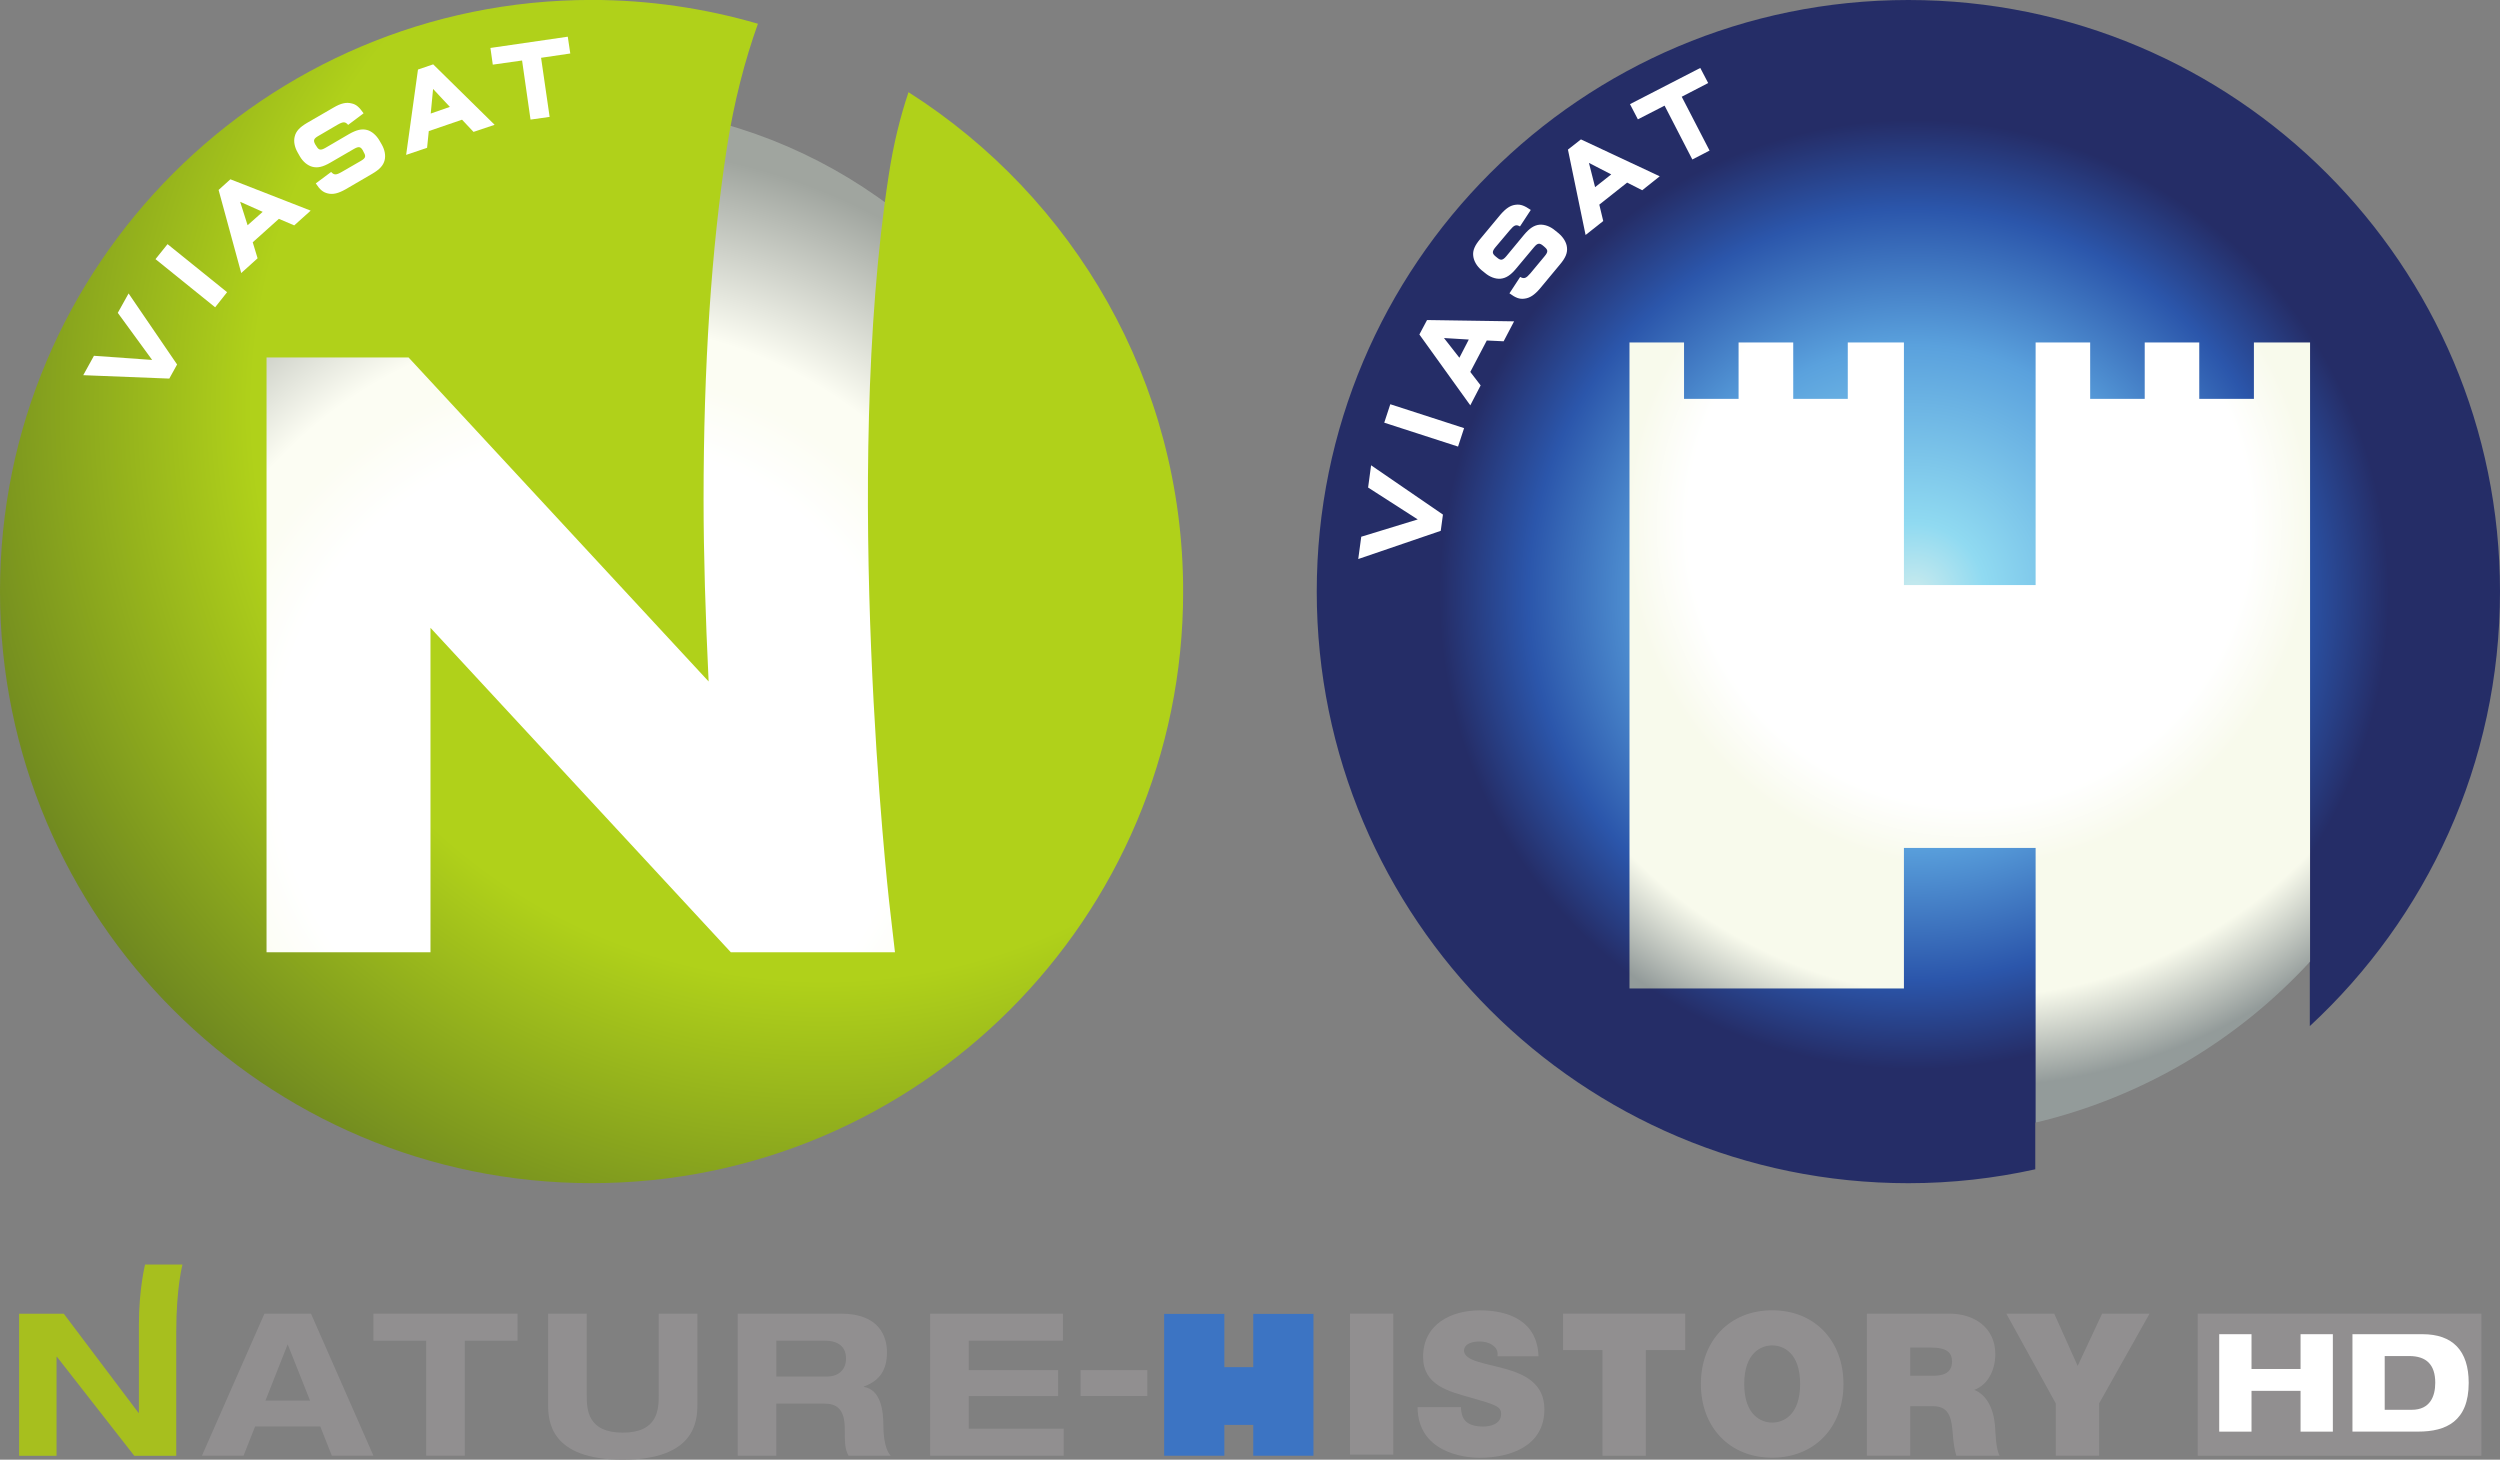 <?xml version="1.0" encoding="UTF-8"?>
<svg id="_Слой_1" data-name="Слой 1" xmlns="http://www.w3.org/2000/svg" width="500.02" height="291.95" xmlns:xlink="http://www.w3.org/1999/xlink" viewBox="0 0 500.02 291.95">
  <rect x="0" y="0" width="500.02" height="291.95" fill="#808080" stroke="none"/>
  <defs>
    <style>
      .cls-1 {
        fill: url(#_Безымянный_градиент_3);
      }

      .cls-1, .cls-2, .cls-3, .cls-4, .cls-5, .cls-6, .cls-7, .cls-8, .cls-9 {
        stroke-width: 0px;
      }

      .cls-2 {
        fill: url(#_Безымянный_градиент_4);
      }

      .cls-3 {
        fill: url(#_Безымянный_градиент_2);
      }

      .cls-10 {
        clip-path: url(#clippath-2);
      }

      .cls-4 {
        fill: #918f90;
      }

      .cls-5 {
        fill: #a7bf1e;
      }

      .cls-6 {
        fill: none;
      }

      .cls-11 {
        clip-path: url(#clippath-1);
      }

      .cls-7 {
        fill: #fff;
      }

      .cls-8 {
        fill: url(#_Безымянный_градиент_5);
      }

      .cls-12 {
        clip-path: url(#clippath);
      }

      .cls-9 {
        fill: #3c74c3;
      }
    </style>
    <radialGradient id="_Безымянный_градиент_3" data-name="Безымянный градиент 3" cx="-705.68" cy="680.76" fx="-705.68" fy="680.76" r=".51" gradientTransform="translate(226216.36 71134.53) rotate(-26.54) scale(241.69 -241.68)" gradientUnits="userSpaceOnUse">
      <stop offset="0" stop-color="#fff"/>
      <stop offset=".34" stop-color="#fff"/>
      <stop offset=".52" stop-color="#fff"/>
      <stop offset=".64" stop-color="#fcfdf3"/>
      <stop offset=".71" stop-color="#fcfdf3"/>
      <stop offset="1" stop-color="#a0a59f"/>
    </radialGradient>
    <clipPath id="clippath">
      <rect class="cls-6" x="0" y="0" width="236.63" height="236.63"/>
    </clipPath>
    <radialGradient id="_Безымянный_градиент_2" data-name="Безымянный градиент 2" cx="-705.93" cy="681.79" fx="-705.93" fy="681.79" r=".51" gradientTransform="translate(298476.74 288165.43) scale(422.58 -422.54)" gradientUnits="userSpaceOnUse">
      <stop offset="0" stop-color="#b0d11a"/>
      <stop offset=".12" stop-color="#b0d11a"/>
      <stop offset=".53" stop-color="#b0d11a"/>
      <stop offset="1" stop-color="#485c23"/>
    </radialGradient>
    <clipPath id="clippath-1">
      <rect class="cls-6" x="263.38" y="0" width="236.63" height="236.63"/>
    </clipPath>
    <radialGradient id="_Безымянный_градиент_5" data-name="Безымянный градиент 5" cx="-704.14" cy="680.76" fx="-704.14" fy="680.76" r=".67" gradientTransform="translate(125543.2 121123.53) scale(177.75 -177.75)" gradientUnits="userSpaceOnUse">
      <stop offset="0" stop-color="#c1e8ee"/>
      <stop offset=".02" stop-color="#c1e8ee"/>
      <stop offset=".12" stop-color="#90daf1"/>
      <stop offset=".42" stop-color="#5aa1dd"/>
      <stop offset=".65" stop-color="#2b56ab"/>
      <stop offset=".8" stop-color="#252d67"/>
      <stop offset=".94" stop-color="#252d67"/>
      <stop offset="1" stop-color="#252d67"/>
    </radialGradient>
    <clipPath id="clippath-2">
      <rect class="cls-6" x="325.9" y="68.5" width="136.14" height="156.03"/>
    </clipPath>
    <radialGradient id="_Безымянный_градиент_4" data-name="Безымянный градиент 4" cx="-704" cy="680.61" fx="-704" fy="680.61" r=".67" gradientTransform="translate(118011.94 113815.44) scale(167.07 -167.07)" gradientUnits="userSpaceOnUse">
      <stop offset="0" stop-color="#fff"/>
      <stop offset=".34" stop-color="#fff"/>
      <stop offset=".5" stop-color="#fff"/>
      <stop offset=".61" stop-color="#f8faec"/>
      <stop offset=".84" stop-color="#f8faec"/>
      <stop offset="1" stop-color="#939b9a"/>
    </radialGradient>
  </defs>
  <g>
    <g>
      <rect class="cls-4" x="439.56" y="262.74" width="56.74" height="28.42"/>
      <g>
        <path class="cls-7" d="m460.13,278.18h-9.81v8.16h-6.46v-19.49h6.46v6.96h9.81v-6.96h6.46v19.49h-6.46v-8.16Z"/>
        <path class="cls-7" d="m470.5,266.85h14.02c6,0,9.24,3.25,9.24,9.74,0,7.67-4.51,9.74-10.08,9.74h-13.17v-19.49Zm6.46,15.12h5.41c3.69,0,4.7-2.73,4.7-5.4,0-3.63-1.77-5.35-5.22-5.35h-4.89v10.75Z"/>
      </g>
    </g>
    <g>
      <g id="g30361">
        <path id="path30363" class="cls-5" d="m27.78,264.93c0-7.14,1.24-12.02,1.24-12.02h7.48s-1.25,4.6-1.25,13.5v24.76h-8.39l-15.48-19.81h-.07v19.81H3.82v-28.41h8.94l14.93,19.81h.09v-17.63Z"/>
      </g>
      <g>
        <g id="g30365">
          <path id="path30367" class="cls-4" d="m57.54,268.87l-4.45,11.26h8.92l-4.47-11.26Zm6.53,16.44h-13.05l-2.31,5.84h-8.32l12.5-28.41h9.31l12.49,28.41h-8.32l-2.31-5.84Z"/>
        </g>
        <g id="g30369">
          <path id="path30371" class="cls-4" d="m85.24,268.15h-10.55v-5.41h28.82v5.41h-10.55v23h-7.72v-23Z"/>
        </g>
        <g id="g30373">
          <path id="path30375" class="cls-4" d="m109.63,262.74h7.72v16.32c0,2.78.12,7.48,7.2,7.48s7.2-4.7,7.2-7.48v-16.32h7.73v18.23c0,3.18-.39,10.98-14.93,10.98s-14.92-7.8-14.92-10.98v-18.23Z"/>
        </g>
        <g id="g30377">
          <path id="path30379" class="cls-4" d="m155.27,275.32h10.23c1.71,0,3.71-.96,3.71-3.62,0-2.82-2.23-3.55-4.1-3.55h-9.84v7.16Zm-7.72-12.58h20.65c7.88,0,9.2,4.82,9.2,7.72,0,3.47-1.4,5.69-4.61,6.85v.09c3.37.52,3.89,4.82,3.89,7.59,0,1.39.12,4.74,1.48,6.17h-8.44c-.72-1.31-.76-2.47-.76-5.45,0-3.97-1.71-4.98-4.1-4.98h-9.59v10.43h-7.72v-28.41Z"/>
        </g>
        <g id="g30381">
          <path id="path30383" class="cls-4" d="m186.04,262.74h26.55v5.41h-18.83v5.89h17.88v5.18h-17.88v6.53h18.99v5.41h-26.71v-28.41Z"/>
        </g>
      </g>
    </g>
    <g>
      <g>
        <path id="path29749" class="cls-4" d="m270.01,290.93h8.66v-28.19h-8.66v28.19Z"/>
        <g id="g29759">
          <path id="path29761" class="cls-4" d="m292.21,281.42c0,.71.12,1.34.31,1.85.63,1.7,2.52,2.05,4.14,2.05,1.42,0,3.58-.47,3.58-2.55,0-1.47-1.22-1.85-6.07-3.23-4.46-1.26-9.54-2.48-9.54-8.16,0-6.5,5.56-9.3,11.34-9.3,6.11,0,11.51,2.32,11.74,9.18h-8.2c.16-1.07-.31-1.77-1.02-2.24-.71-.52-1.7-.71-2.57-.71-1.17,0-3.11.31-3.11,1.89.16,2.01,4.18,2.45,8.16,3.55,3.98,1.11,7.92,2.95,7.92,8.12,0,7.33-6.74,9.7-13,9.7-3.2,0-12.29-1.15-12.37-10.13h8.67Z"/>
        </g>
        <g id="g29763">
          <path id="path29765" class="cls-4" d="m320.51,270.03h-7.88v-7.29h24.43v7.29h-7.88v21.13h-8.67v-21.13Z"/>
        </g>
        <g id="g29767">
          <path id="path29769" class="cls-4" d="m354.45,284.53c2.2,0,5.59-1.45,5.59-7.72s-3.39-7.72-5.59-7.72-5.59,1.47-5.59,7.72,3.39,7.72,5.59,7.72m0-22.46c8.55,0,14.26,6.15,14.26,14.74s-5.71,14.74-14.26,14.74-14.26-6.14-14.26-14.74,5.71-14.74,14.26-14.74"/>
        </g>
        <g id="g29771">
          <path id="path29773" class="cls-4" d="m382.06,275.16h4.53c1.62,0,3.83-.28,3.83-2.82,0-1.8-.98-2.82-4.3-2.82h-4.06v5.65Zm-8.67-12.42h16.51c4.93,0,9.18,2.75,9.18,8.12,0,2.95-1.33,6.05-4.21,7.13,2.36.92,3.83,3.55,4.14,7.08.11,1.39.16,4.78.94,6.09h-8.67c-.44-1.43-.59-2.9-.71-4.38-.23-2.7-.47-5.53-3.9-5.53h-4.61v9.9h-8.67v-28.41Z"/>
        </g>
        <g id="g29775">
          <path id="path29777" class="cls-4" d="m411.17,280.69l-9.89-17.95h9.58l4.69,10.46,4.89-10.46h9.49l-10.09,17.95v10.46h-8.67v-10.46Z"/>
        </g>
      </g>
      <g id="g29779">
        <path id="path29781" class="cls-9" d="m250.66,262.79v10.65h-5.78v-10.65h-12.04v28.37h12.04v-6.17h5.78v6.17h12.04v-28.37h-12.04Z"/>
      </g>
    </g>
    <rect class="cls-4" x="216.12" y="274.04" width="13.35" height="5.18"/>
  </g>
  <g>
    <g id="g30387">
      <g id="g30393">
        <g id="g30395">
          <g id="g30397">
            <path id="path30417" class="cls-1" d="m72.61,31.57C22.98,56.37,2.82,116.75,27.62,166.38h0c24.81,49.65,85.17,69.81,134.83,45.01h0c49.66-24.8,69.79-85.14,44.99-134.79h0c-17.59-35.24-53.08-55.6-89.98-55.6h0c-15.09,0-30.42,3.4-44.85,10.57"/>
          </g>
        </g>
      </g>
    </g>
    <g id="g30421">
      <g id="g30427">
        <g id="g30429">
          <g class="cls-12">
            <g id="g30431">
              <path id="path30447" class="cls-3" d="m0,118.33c0,65.32,52.97,118.31,118.32,118.31h0c65.33,0,118.32-52.99,118.32-118.31h0c0-42.01-21.92-78.9-54.93-99.89h0c-1.67,4.96-3.02,10.44-3.95,16.55h0c-9.38,60.63-.02,144.49.07,145.32h0l1.17,10.15h-32.83s-53.24-57.52-60.07-64.89h0v64.89h-32.79v-118.96h28.41s52.79,57.02,60.01,64.8h0c-.63-13.12-1.01-25.43-1.01-36.35h0c0-26.67,1.56-50.37,4.67-70.44h0c1.42-9.13,3.56-17.36,6.2-24.76h0c-10.55-3.07-21.72-4.76-33.26-4.76h0C52.97,0,0,52.99,0,118.33"/>
            </g>
          </g>
        </g>
      </g>
    </g>
    <path id="path30451" class="cls-7" d="m23.55,62.56l6.88,9.43-11.64-.83-2.14,3.88,17.21.68,1.56-2.82-9.7-14.21-2.16,3.88Z"/>
    <path id="path30455" class="cls-7" d="m31.1,51.83l11.93,9.63,2.39-3.02-11.91-9.61-2.41,3Z"/>
    <path id="path30459" class="cls-7" d="m43.72,37.99l4.53,16.62,3.27-2.95-.97-3.2,5.23-4.69,3.07,1.31,3.29-2.95-16.06-6.27-2.37,2.14Zm4.31,2.37l4.51,2.01-3.02,2.68-1.49-4.69Z"/>
    <g id="g30463">
      <g id="g30469">
        <path id="path30471" class="cls-7" d="m66.23,34.39c.59.65.99.65,2.12,0l3.83-2.21c.92-.54,1.06-.9.59-1.69l-.2-.41c-.45-.77-.83-.83-1.78-.29l-4.74,2.75c-1.49.86-2.55,1.1-3.61.81-.92-.25-1.85-1.01-2.46-2.07l-.45-.79c-.61-1.06-.83-2.21-.59-3.16.25-1.08.99-1.87,2.48-2.75l5.3-3.07c1.47-.86,2.53-1.1,3.59-.83.95.2,1.53.74,2.41,1.98l-3.09,2.32c-.59-.68-.99-.68-2.14-.02l-3.81,2.23c-.95.54-1.06.9-.63,1.69l.25.38c.45.77.83.86,1.78.32l4.74-2.77c1.47-.83,2.53-1.1,3.61-.81.92.25,1.83,1.04,2.44,2.07l.47.81c.61,1.06.83,2.19.59,3.16-.27,1.06-.99,1.85-2.5,2.73l-5.3,3.09c-1.47.83-2.53,1.08-3.56.83-.97-.23-1.58-.74-2.41-2.01l3.09-2.3Z"/>
      </g>
      <g id="g30473">
        <path id="path30475" class="cls-7" d="m86.62,17.79l-.47,4.92,3.83-1.33-3.36-3.59Zm-.86,8.43l-.34,3.34-4.19,1.42,2.37-17.07,3.04-1.04,12.29,12.09-4.22,1.42-2.3-2.44-6.65,2.28Z"/>
      </g>
      <g id="g30477">
        <path id="path30479" class="cls-7" d="m109.92,23.38l-3.81.54-1.69-11.82-5.86.83-.47-3.34,15.47-2.25.5,3.36-5.84.86,1.71,11.82Z"/>
      </g>
    </g>
  </g>
  <g>
    <g id="g29645">
      <g id="g29647">
        <g id="g29653">
          <g id="g29655">
            <g class="cls-11">
              <g id="g29657">
                <path id="path29681" class="cls-8" d="m263.36,118.33c0,65.36,52.99,118.32,118.32,118.32h0c8.73,0,17.22-.97,25.39-2.78h0v-9.33l54.91-32.19v12.88c23.37-21.63,38.04-52.55,38.04-86.9h0C500.02,52.97,447.04,0,381.68,0h0C316.35,0,263.36,52.97,263.36,118.33"/>
              </g>
            </g>
          </g>
        </g>
      </g>
    </g>
    <g id="g29683">
      <path id="path29685" class="cls-7" d="m273.63,97.51l9.93,6.38-11.3,3.46-.6,4.46,16.5-5.64.44-3.25-14.37-9.86-.6,4.46Z"/>
    </g>
    <g id="g29687">
      <path id="path29689" class="cls-7" d="m276.86,84.54l14.76,4.78,1.21-3.69-14.76-4.78-1.21,3.69Z"/>
    </g>
    <g id="g29691">
      <path id="path29693" class="cls-7" d="m283.88,66.89l10.19,14.18,2.07-3.99-2.07-2.69,3.3-6.29,3.37.16,2.09-3.99-17.41-.26-1.53,2.88Zm4.92.72l4.97.3-1.88,3.64-3.09-3.95Z"/>
    </g>
    <g id="g29695">
      <g id="g29697">
        <g id="g29703">
          <path id="path29705" class="cls-7" d="m304.05,55.39c.79.44,1.18.28,2.04-.72l2.85-3.43c.7-.84.7-1.23.02-1.81l-.37-.32c-.7-.56-1.09-.49-1.79.35l-3.57,4.27c-1.09,1.32-2.04,1.93-3.16,2.02-.97.07-2.11-.35-3.04-1.14l-.72-.58c-.95-.81-1.53-1.81-1.65-2.83-.14-1.09.3-2.11,1.42-3.43l3.97-4.78c1.14-1.32,2.04-1.93,3.13-2.04.97-.12,1.74.19,2.99,1.04l-2.16,3.3c-.79-.44-1.16-.28-2.02.74l-2.88,3.41c-.7.84-.7,1.25,0,1.83l.37.3c.67.56,1.09.51,1.79-.32l3.55-4.29c1.11-1.32,2.04-1.93,3.13-2.02,1-.07,2.14.35,3.09,1.16l.72.58c.93.81,1.56,1.81,1.65,2.83.12,1.09-.3,2.09-1.44,3.43l-3.97,4.78c-1.11,1.3-2.04,1.9-3.13,2.02-.97.12-1.72-.16-2.97-1.07l2.14-3.27Z"/>
        </g>
        <g id="g29707">
          <path id="path29709" class="cls-7" d="m317.8,32.58l1.23,4.85,3.23-2.55-4.46-2.3Zm2.07,8.33l.79,3.3-3.53,2.79-3.53-17.08,2.6-2.04,15.76,7.38-3.5,2.79-3.02-1.53-5.57,4.41Z"/>
        </g>
        <g id="g29711">
          <path id="path29713" class="cls-7" d="m341.94,30.11l-3.46,1.79-5.55-10.77-5.34,2.74-1.58-3.04,14.06-7.24,1.58,3.02-5.29,2.74,5.57,10.77Z"/>
        </g>
      </g>
    </g>
    <g id="g29715">
      <g id="g29717">
        <g id="g29723">
          <g id="g29725">
            <g class="cls-10">
              <g id="g29727">
                <path id="path29747" class="cls-2" d="m450.8,68.49v11.28h-10.93v-11.28h-10.91v11.28h-10.91v-11.28h-10.91v48.53h-26.34v-48.53h-11.23v11.28h-10.91v-11.28h-10.93v11.28h-10.91v-11.28h-10.91v129.21h54.89v-28.11h26.34v54.94c21.45-5.11,40.43-16.5,54.89-32.19h0v-123.84h-11.23Z"/>
              </g>
            </g>
          </g>
        </g>
      </g>
    </g>
  </g>
</svg>